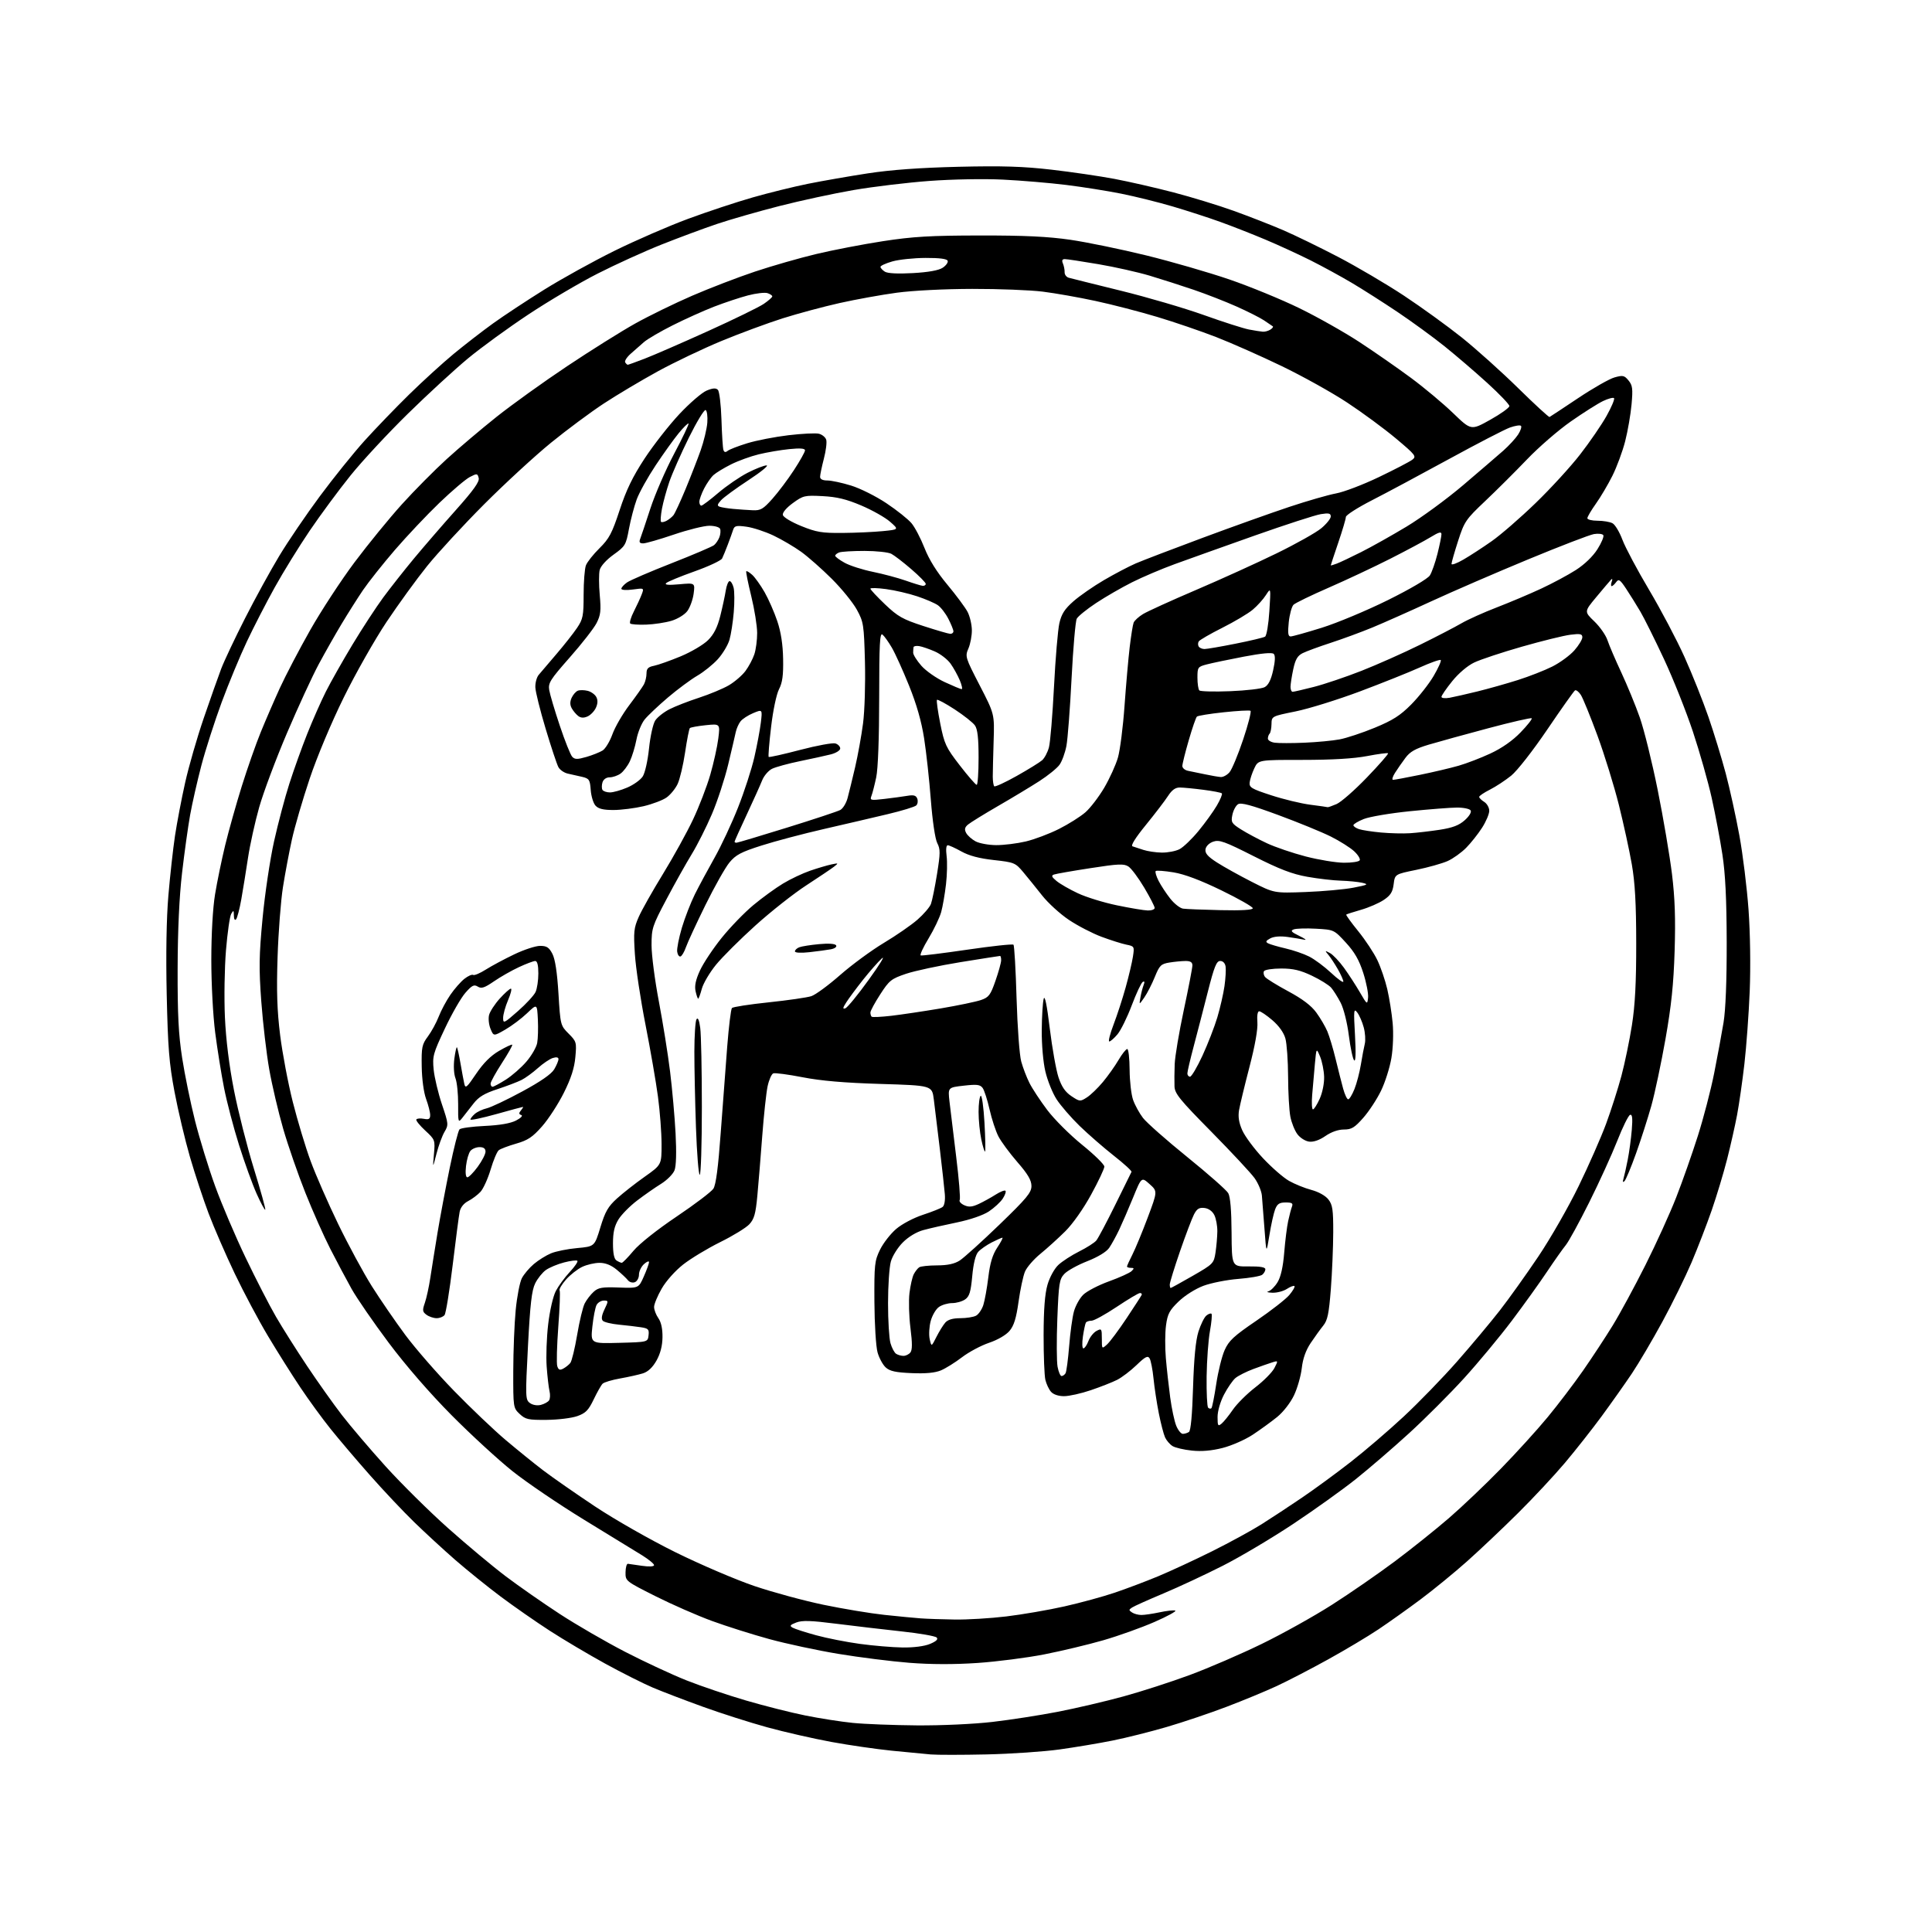 <?xml version="1.0" encoding="UTF-8" standalone="no"?>
<svg 
  version="1.1" 
  xmlns="http://www.w3.org/2000/svg" 
  xmlns:xlink="http://www.w3.org/1999/xlink" 
  xmlns:svg="http://www.w3.org/2000/svg"
  xmlns:rdf="http://www.w3.org/1999/02/22-rdf-syntax-ns#"
  xmlns:cc="http://creativecommons.org/ns#"
  xmlns:dc="http://purl.org/dc/elements/1.1/"
  viewBox="0 0 768 768"
  width="768"
  height="768"
>
<style>svg {background-color: white; }</style>"
<path stroke="none" fill="black" fill-rule="evenodd" d="M392.15,697.41C382.44,697.62 372.48,697.63 370.00,697.42C367.52,697.20 360.55,696.54 354.50,695.93C348.45,695.32 337.65,693.76 330.50,692.45C323.35,691.13 311.87,688.52 304.99,686.63C298.12,684.74 286.64,681.08 279.49,678.49C272.35,675.91 263.37,672.48 259.54,670.86C255.72,669.24 247.17,664.94 240.54,661.30C233.92,657.66 224.00,651.78 218.50,648.22C213.00,644.66 204.22,638.55 199.00,634.64C193.78,630.73 185.68,624.19 181.00,620.12C176.32,616.04 168.98,609.28 164.68,605.10C160.37,600.92 152.47,592.55 147.13,586.50C141.78,580.45 134.70,572.12 131.39,567.99C128.08,563.87 122.68,556.44 119.37,551.49C116.06,546.55 110.31,537.42 106.59,531.20C102.86,524.99 96.88,513.74 93.28,506.20C89.69,498.67 85.03,487.93 82.92,482.35C80.81,476.77 77.48,466.67 75.51,459.91C73.55,453.14 70.79,441.51 69.38,434.05C67.23,422.63 66.74,416.55 66.27,395.36C65.92,379.28 66.16,365.06 66.94,355.92C67.61,348.05 68.79,337.40 69.56,332.25C70.34,327.09 72.14,317.62 73.58,311.19C75.01,304.76 78.34,293.20 80.98,285.50C83.62,277.80 86.74,268.96 87.92,265.86C89.10,262.76 93.37,253.72 97.41,245.78C101.45,237.83 107.59,226.65 111.05,220.92C114.50,215.19 121.74,204.55 127.13,197.28C132.52,190.01 140.49,180.11 144.84,175.28C149.20,170.45 157.20,162.15 162.63,156.82C168.06,151.50 176.06,144.21 180.42,140.61C184.78,137.02 191.79,131.59 196.00,128.56C200.22,125.52 209.38,119.48 216.35,115.13C223.33,110.78 235.89,103.84 244.27,99.70C252.65,95.57 265.80,89.85 273.50,87.00C281.20,84.15 292.77,80.32 299.21,78.48C305.65,76.64 315.55,74.20 321.21,73.06C326.87,71.92 337.57,70.05 345.00,68.91C354.16,67.51 365.73,66.67 381.00,66.30C398.43,65.89 406.77,66.15 418.00,67.45C425.98,68.37 437.23,70.02 443.00,71.11C448.77,72.20 459.35,74.62 466.50,76.49C473.65,78.35 484.45,81.66 490.50,83.84C496.55,86.02 505.32,89.45 510.00,91.46C514.67,93.47 524.58,98.29 532.00,102.16C539.42,106.04 551.18,112.96 558.12,117.55C565.06,122.14 575.41,129.63 581.12,134.19C586.82,138.76 596.88,147.79 603.47,154.26C610.05,160.73 615.68,165.90 615.97,165.76C616.26,165.62 621.36,162.25 627.29,158.29C633.23,154.32 639.75,150.60 641.79,150.03C645.11,149.10 645.70,149.22 647.36,151.24C648.96,153.18 649.13,154.54 648.57,160.75C648.21,164.74 647.07,171.33 646.03,175.40C644.99,179.46 642.70,185.65 640.95,189.14C639.20,192.64 636.25,197.64 634.38,200.25C632.52,202.87 631.00,205.45 631.00,206.00C631.00,206.55 632.83,207.00 635.07,207.00C637.30,207.00 639.97,207.45 640.99,208.00C642.02,208.54 643.79,211.50 644.94,214.57C646.09,217.64 650.87,226.63 655.58,234.55C660.28,242.47 666.61,254.47 669.64,261.22C672.68,267.98 676.95,278.68 679.13,285.00C681.31,291.32 684.41,301.45 686.02,307.50C687.62,313.55 690.06,324.63 691.43,332.13C692.81,339.62 694.44,352.90 695.07,361.63C695.74,371.00 695.93,384.26 695.54,394.00C695.17,403.07 694.21,416.12 693.42,423.00C692.62,429.88 691.32,438.96 690.52,443.19C689.72,447.43 687.94,455.34 686.56,460.77C685.18,466.21 682.42,475.35 680.44,481.08C678.45,486.81 674.83,496.16 672.41,501.86C669.98,507.55 664.78,518.13 660.85,525.36C656.92,532.59 651.45,541.88 648.69,546.00C645.92,550.12 640.51,557.77 636.67,563.00C632.82,568.23 626.26,576.55 622.09,581.50C617.91,586.45 609.55,595.42 603.50,601.42C597.45,607.43 588.32,616.07 583.22,620.62C578.11,625.17 569.79,631.98 564.72,635.76C559.65,639.55 552.12,644.90 548.00,647.66C543.88,650.43 534.88,655.80 528.00,659.61C521.12,663.42 511.90,668.20 507.50,670.24C503.10,672.28 494.10,676.00 487.50,678.51C480.90,681.02 470.21,684.62 463.75,686.51C457.28,688.40 447.61,690.83 442.25,691.90C436.89,692.98 427.39,694.57 421.15,695.44C414.90,696.31 401.85,697.19 392.15,697.41zM364.51,685.87C374.18,685.94 387.12,685.35 394.51,684.49C401.65,683.66 413.35,681.85 420.50,680.46C427.65,679.07 439.35,676.34 446.50,674.38C453.65,672.43 465.57,668.57 473.00,665.82C480.43,663.07 493.25,657.53 501.50,653.51C509.75,649.50 522.35,642.48 529.50,637.91C536.65,633.35 547.90,625.57 554.50,620.64C561.10,615.70 570.77,607.96 576.00,603.44C581.23,598.92 590.49,590.11 596.58,583.86C602.68,577.61 611.05,568.40 615.19,563.38C619.34,558.36 625.66,550.04 629.26,544.88C632.85,539.72 638.14,531.67 641.01,527.00C643.89,522.33 649.76,511.48 654.08,502.89C658.39,494.31 663.91,482.16 666.35,475.89C668.80,469.63 672.64,458.70 674.90,451.60C677.16,444.51 680.09,433.26 681.41,426.60C682.73,419.95 684.40,410.90 685.13,406.50C685.97,401.37 686.42,389.90 686.39,374.50C686.35,357.46 685.86,347.37 684.68,339.69C683.78,333.75 681.86,323.63 680.43,317.19C679.00,310.76 675.63,298.89 672.95,290.82C670.26,282.74 665.09,269.76 661.45,261.97C657.81,254.18 653.58,245.68 652.04,243.07C650.50,240.46 647.98,236.41 646.43,234.07C643.99,230.39 643.45,230.03 642.44,231.41C641.80,232.28 641.01,233.00 640.67,233.00C640.34,233.00 640.34,232.21 640.68,231.25C641.07,230.13 640.95,229.86 640.35,230.50C639.83,231.05 637.23,234.12 634.57,237.32C629.73,243.13 629.73,243.13 633.77,247.01C635.99,249.14 638.35,252.52 639.00,254.51C639.66,256.51 642.13,262.27 644.49,267.32C646.84,272.37 650.16,280.42 651.84,285.21C653.53,290.00 656.74,302.99 658.97,314.08C661.20,325.16 663.74,340.15 664.63,347.37C665.81,357.03 666.09,365.13 665.69,378.00C665.28,391.21 664.39,399.79 662.06,413.00C660.36,422.62 657.83,434.55 656.45,439.50C655.06,444.45 652.32,453.00 650.35,458.50C648.38,464.00 646.32,468.95 645.77,469.50C645.11,470.16 644.97,469.83 645.37,468.50C645.70,467.40 646.46,464.02 647.05,461.00C647.65,457.98 648.37,452.64 648.66,449.14C649.04,444.46 648.86,442.88 647.98,443.17C647.33,443.39 645.02,448.05 642.87,453.54C640.71,459.02 635.70,470.01 631.73,477.96C627.76,485.92 623.57,493.57 622.42,494.96C621.27,496.36 617.92,501.10 614.98,505.50C612.05,509.90 605.74,518.68 600.98,525.00C596.21,531.33 587.70,541.58 582.06,547.79C576.43,553.99 566.57,563.85 560.16,569.71C553.75,575.57 544.23,583.76 539.01,587.93C533.80,592.09 522.60,600.11 514.12,605.75C505.65,611.38 493.05,618.87 486.11,622.39C479.17,625.91 468.55,630.87 462.50,633.41C456.45,635.95 450.82,638.47 450.00,639.02C448.67,639.89 448.67,640.11 450.00,640.98C450.82,641.53 452.49,641.98 453.70,641.98C454.91,641.99 458.17,641.51 460.95,640.92C463.73,640.32 466.53,640.01 467.18,640.23C467.83,640.44 464.12,642.48 458.93,644.75C453.74,647.02 444.58,650.30 438.57,652.03C432.56,653.77 421.98,656.29 415.07,657.65C408.16,659.00 396.20,660.54 388.50,661.06C379.34,661.68 370.01,661.66 361.50,660.99C354.35,660.43 341.64,658.83 333.26,657.44C324.88,656.05 312.51,653.40 305.76,651.55C299.02,649.70 288.77,646.46 283.00,644.35C277.23,642.24 267.13,637.81 260.56,634.51C248.68,628.53 248.61,628.48 248.66,625.00C248.69,623.08 249.12,621.56 249.61,621.63C250.10,621.70 252.64,622.07 255.25,622.44C258.08,622.85 260.00,622.74 260.00,622.17C260.00,621.64 257.86,619.88 255.25,618.26C252.64,616.65 242.31,610.31 232.29,604.19C222.28,598.07 209.45,589.37 203.79,584.87C198.13,580.36 187.20,570.32 179.50,562.56C170.84,553.82 161.31,542.84 154.51,533.76C148.47,525.70 141.82,516.04 139.73,512.30C137.65,508.56 133.86,501.45 131.33,496.50C128.79,491.55 124.32,481.51 121.41,474.20C118.49,466.88 114.51,455.41 112.57,448.70C110.63,441.99 108.14,431.39 107.04,425.15C105.93,418.91 104.51,406.76 103.87,398.15C102.89,384.88 102.97,379.84 104.38,365.00C105.29,355.38 107.34,341.65 108.93,334.50C110.52,327.35 113.26,317.00 115.03,311.50C116.79,306.00 119.99,297.09 122.13,291.71C124.27,286.32 127.60,278.78 129.53,274.94C131.46,271.11 136.22,262.69 140.11,256.24C144.00,249.78 149.51,241.36 152.34,237.51C155.18,233.67 160.68,226.69 164.56,222.01C168.45,217.33 175.94,208.66 181.22,202.74C188.27,194.83 190.67,191.46 190.29,190.02C189.81,188.17 189.61,188.15 186.76,189.62C185.10,190.48 179.68,195.08 174.72,199.84C169.76,204.60 161.77,213.06 156.96,218.63C152.16,224.21 146.45,231.41 144.26,234.63C142.08,237.86 138.27,243.88 135.80,248.00C133.32,252.12 129.24,259.32 126.72,264.00C124.20,268.68 118.52,280.99 114.10,291.36C109.67,301.74 104.70,315.01 103.04,320.86C101.38,326.71 99.38,335.77 98.59,341.00C97.80,346.23 96.60,353.65 95.92,357.50C95.24,361.35 94.30,364.93 93.84,365.45C93.36,366.00 92.99,365.36 92.97,363.95C92.94,361.79 92.82,361.71 91.91,363.27C91.34,364.24 90.41,370.77 89.83,377.77C89.25,384.77 89.06,396.75 89.41,404.38C89.82,413.38 91.09,423.60 93.02,433.44C94.66,441.78 98.21,455.78 100.92,464.55C103.63,473.32 105.67,480.67 105.45,480.89C105.23,481.11 103.69,478.26 102.03,474.56C100.37,470.86 97.21,462.13 95.02,455.17C92.83,448.20 90.15,438.00 89.07,432.50C87.98,427.00 86.40,417.12 85.55,410.54C84.68,403.82 84.00,391.12 84.00,381.54C84.01,371.24 84.59,360.94 85.49,355.50C86.30,350.55 88.11,341.77 89.51,336.00C90.91,330.23 93.89,319.65 96.12,312.50C98.36,305.35 101.75,295.68 103.67,291.00C105.58,286.32 108.99,278.45 111.25,273.50C113.52,268.55 118.93,258.20 123.29,250.50C127.65,242.80 135.60,230.65 140.95,223.50C146.31,216.35 154.76,206.00 159.73,200.50C164.70,195.00 172.73,186.90 177.56,182.50C182.39,178.10 191.33,170.53 197.42,165.68C203.52,160.83 216.15,151.76 225.50,145.53C234.85,139.29 247.00,131.68 252.50,128.61C258.00,125.54 268.20,120.56 275.16,117.55C282.13,114.53 293.36,110.22 300.12,107.96C306.89,105.70 317.84,102.56 324.46,100.98C331.08,99.40 343.02,97.10 351.00,95.87C362.92,94.04 369.78,93.63 389.50,93.61C407.27,93.58 416.62,94.03 425.50,95.32C432.10,96.29 445.67,99.08 455.65,101.53C465.63,103.98 480.48,108.28 488.65,111.07C496.82,113.87 509.35,119.01 516.50,122.50C523.65,125.98 534.40,132.05 540.39,135.97C546.38,139.89 555.60,146.31 560.89,150.22C566.17,154.13 573.71,160.43 577.64,164.23C584.78,171.12 584.78,171.12 592.39,166.87C596.58,164.53 600.00,162.07 600.00,161.41C600.00,160.76 596.06,156.64 591.25,152.26C586.44,147.88 578.79,141.32 574.26,137.68C569.73,134.04 561.32,127.91 555.58,124.05C549.83,120.20 541.62,114.96 537.32,112.42C533.02,109.87 525.67,105.86 521.00,103.51C516.33,101.17 508.23,97.44 503.00,95.24C497.77,93.04 489.68,89.86 485.00,88.18C480.32,86.49 471.83,83.74 466.12,82.06C460.42,80.38 451.25,78.10 445.76,77.00C440.27,75.90 430.41,74.33 423.86,73.52C417.31,72.71 406.00,71.76 398.72,71.40C391.21,71.03 378.61,71.25 369.54,71.92C360.77,72.56 347.16,74.20 339.30,75.55C331.45,76.90 318.15,79.77 309.76,81.92C301.37,84.07 290.23,87.27 285.00,89.03C279.77,90.79 269.88,94.47 263.00,97.20C256.12,99.94 244.68,105.14 237.57,108.76C230.45,112.38 218.08,119.68 210.07,124.99C202.05,130.30 191.22,138.18 186.00,142.51C180.78,146.84 170.05,156.70 162.16,164.44C154.27,172.17 144.00,183.22 139.35,189.00C134.69,194.78 127.38,204.68 123.09,211.00C118.81,217.32 112.56,227.45 109.21,233.50C105.85,239.55 100.87,249.22 98.14,255.00C95.41,260.77 90.90,271.65 88.12,279.16C85.35,286.67 81.73,297.92 80.08,304.16C78.44,310.40 76.41,319.32 75.57,324.00C74.74,328.68 73.29,339.02 72.37,347.00C71.27,356.39 70.65,369.79 70.61,385.00C70.56,403.18 70.96,411.22 72.40,420.50C73.42,427.10 75.72,438.35 77.52,445.50C79.33,452.65 82.92,464.35 85.52,471.50C88.11,478.65 93.56,491.45 97.64,499.95C101.71,508.45 107.15,519.02 109.72,523.45C112.29,527.88 117.85,536.67 122.07,543.00C126.30,549.33 132.50,558.07 135.85,562.42C139.21,566.78 147.03,575.97 153.23,582.84C159.43,589.70 170.60,600.76 178.06,607.41C185.52,614.06 195.87,622.70 201.06,626.62C206.25,630.54 215.90,637.26 222.50,641.57C229.10,645.88 240.80,652.65 248.50,656.63C256.20,660.60 267.18,665.71 272.90,667.98C278.63,670.25 289.27,673.85 296.56,675.98C303.85,678.11 314.47,680.80 320.16,681.94C325.85,683.09 334.32,684.41 339.00,684.88C343.68,685.35 355.15,685.79 364.51,685.87zM358.78,654.90C363.26,654.96 367.47,654.41 369.71,653.48C372.20,652.43 373.03,651.63 372.33,650.93C371.76,650.36 365.49,649.27 358.40,648.51C351.30,647.74 339.65,646.37 332.50,645.47C322.29,644.17 318.86,644.07 316.50,644.98C314.04,645.93 313.78,646.30 315.09,647.03C315.96,647.52 320.14,648.87 324.38,650.03C328.63,651.20 336.46,652.74 341.80,653.47C347.13,654.20 354.78,654.84 358.78,654.90zM379.50,643.79C384.45,643.87 393.68,643.32 400.00,642.56C406.32,641.80 416.74,640.01 423.13,638.57C429.53,637.13 438.53,634.67 443.13,633.11C447.74,631.55 455.50,628.62 460.39,626.59C465.27,624.56 474.95,620.07 481.89,616.62C488.82,613.16 497.65,608.35 501.50,605.91C505.35,603.48 512.55,598.74 517.50,595.38C522.45,592.03 531.15,585.66 536.83,581.23C542.52,576.80 552.06,568.63 558.03,563.06C564.01,557.49 573.54,547.67 579.21,541.22C584.88,534.77 592.50,525.67 596.14,521.00C599.78,516.33 606.69,506.65 611.50,499.50C616.31,492.35 623.53,479.75 627.54,471.50C631.56,463.25 636.46,452.10 638.45,446.72C640.43,441.34 643.17,432.79 644.53,427.72C645.88,422.65 647.77,413.55 648.72,407.50C649.97,399.55 650.44,390.54 650.42,375.00C650.41,359.20 649.94,350.87 648.67,343.57C647.72,338.11 645.40,327.49 643.53,319.98C641.65,312.46 637.82,300.06 635.01,292.41C632.19,284.76 629.22,277.47 628.40,276.22C627.58,274.96 626.54,274.16 626.09,274.44C625.64,274.72 620.70,281.69 615.12,289.92C609.36,298.41 603.13,306.38 600.73,308.33C598.40,310.21 594.59,312.72 592.25,313.90C589.91,315.08 588.00,316.37 588.00,316.78C588.00,317.19 588.90,318.08 590.00,318.77C591.10,319.45 592.00,321.05 592.00,322.31C592.00,323.58 590.71,326.61 589.14,329.05C587.57,331.50 584.73,335.08 582.82,337.02C580.91,338.95 577.59,341.33 575.43,342.29C573.27,343.25 567.67,344.82 563.00,345.78C554.50,347.52 554.50,347.52 554.00,351.48C553.61,354.59 552.77,355.93 550.06,357.74C548.17,359.01 544.12,360.77 541.06,361.65C538.00,362.53 535.34,363.38 535.15,363.56C534.96,363.73 537.11,366.71 539.93,370.18C542.75,373.66 546.17,378.83 547.53,381.69C548.89,384.54 550.66,389.74 551.47,393.23C552.28,396.73 553.24,402.76 553.60,406.64C553.98,410.70 553.77,416.62 553.10,420.60C552.46,424.39 550.61,430.24 548.98,433.59C547.36,436.94 544.19,441.78 541.93,444.34C538.47,448.27 537.26,449.00 534.22,449.00C531.97,449.00 529.21,449.97 526.89,451.57C524.55,453.20 522.16,454.03 520.44,453.82C518.91,453.64 516.83,452.33 515.73,450.86C514.65,449.41 513.39,446.26 512.93,443.86C512.47,441.46 512.06,434.32 512.04,428.00C512.01,421.68 511.53,414.83 510.96,412.80C510.32,410.49 508.38,407.77 505.79,405.55C503.51,403.60 501.16,402.00 500.56,402.00C499.91,402.00 499.62,403.70 499.83,406.35C500.05,409.10 498.89,415.65 496.69,424.10C494.77,431.47 492.91,439.19 492.55,441.25C492.10,443.91 492.47,446.27 493.82,449.32C494.87,451.69 498.56,456.67 502.03,460.37C505.50,464.08 510.17,468.15 512.42,469.42C514.66,470.69 518.65,472.31 521.29,473.01C524.12,473.76 526.88,475.30 528.04,476.78C529.71,478.90 530.00,480.83 529.98,489.88C529.96,495.72 529.54,505.87 529.03,512.44C528.28,522.16 527.72,524.86 526.02,526.94C524.88,528.35 522.63,531.46 521.03,533.85C519.07,536.78 517.91,540.06 517.48,543.85C517.12,546.96 515.74,551.82 514.39,554.65C513.00,557.59 510.14,561.27 507.73,563.24C505.40,565.13 501.02,568.31 498.00,570.31C494.98,572.30 489.58,574.67 486.02,575.58C481.65,576.69 477.65,577.04 473.78,576.63C470.61,576.30 467.15,575.49 466.08,574.82C465.02,574.15 463.69,572.61 463.13,571.38C462.57,570.16 461.45,565.86 460.65,561.83C459.85,557.80 458.90,551.56 458.54,547.97C458.18,544.38 457.48,540.78 456.98,539.97C456.25,538.79 455.26,539.29 451.79,542.64C449.43,544.92 445.95,547.56 444.06,548.52C442.17,549.47 437.47,551.32 433.63,552.62C429.79,553.93 425.00,555.00 422.98,555.00C420.73,555.00 418.72,554.32 417.79,553.25C416.95,552.29 415.94,550.15 415.55,548.50C415.15,546.85 414.84,538.85 414.85,530.72C414.87,520.49 415.35,514.32 416.40,510.69C417.27,507.70 419.13,504.32 420.71,502.83C422.25,501.39 425.97,498.98 428.99,497.47C432.01,495.96 435.08,494.00 435.81,493.11C436.54,492.22 439.91,485.88 443.30,479.00C446.69,472.12 449.61,466.20 449.79,465.84C449.97,465.47 446.82,462.59 442.80,459.44C438.79,456.29 432.67,450.96 429.20,447.61C425.74,444.25 421.60,439.46 420.00,436.98C418.39,434.49 416.40,429.54 415.56,425.98C414.67,422.23 414.07,415.28 414.11,409.50C414.16,404.00 414.51,398.39 414.88,397.04C415.34,395.43 416.16,399.45 417.30,408.82C418.26,416.65 419.82,425.40 420.77,428.26C422.02,432.01 423.45,434.09 425.90,435.73C429.20,437.93 429.39,437.95 432.04,436.25C433.54,435.29 436.42,432.52 438.43,430.10C440.44,427.68 443.24,423.75 444.64,421.35C446.04,418.96 447.60,417.00 448.10,417.00C448.59,417.00 449.02,420.71 449.04,425.25C449.07,429.79 449.69,435.19 450.43,437.25C451.16,439.32 452.93,442.53 454.35,444.39C455.77,446.25 463.69,453.25 471.95,459.93C480.21,466.61 487.54,473.07 488.24,474.29C489.07,475.75 489.52,481.08 489.57,490.00C489.65,503.50 489.65,503.50 496.32,503.42C500.92,503.37 503.00,503.72 503.00,504.55C503.00,505.21 502.44,506.20 501.75,506.74C501.06,507.29 496.77,508.03 492.22,508.39C487.66,508.75 481.43,509.99 478.37,511.13C475.18,512.33 470.98,514.98 468.52,517.36C464.87,520.88 464.12,522.31 463.51,526.85C463.11,529.80 463.08,535.65 463.44,539.85C463.80,544.06 464.58,551.10 465.17,555.50C465.76,559.90 466.84,564.96 467.57,566.75C468.30,568.54 469.48,569.99 470.20,569.98C470.91,569.98 472.01,569.64 472.62,569.23C473.35,568.76 473.93,562.44 474.26,551.50C474.62,539.93 475.30,532.86 476.39,529.37C477.28,526.55 478.69,523.67 479.53,522.98C480.36,522.28 481.29,521.96 481.59,522.25C481.88,522.55 481.60,525.65 480.97,529.15C480.33,532.64 479.74,540.75 479.65,547.16C479.57,553.58 479.84,559.17 480.25,559.58C480.66,559.99 481.25,560.08 481.56,559.78C481.86,559.47 482.72,555.16 483.47,550.20C484.21,545.24 485.71,539.18 486.80,536.72C488.47,532.95 490.42,531.13 499.37,525.04C505.20,521.07 511.12,516.46 512.52,514.79C513.93,513.12 514.85,511.52 514.57,511.24C514.29,510.96 512.94,511.47 511.57,512.36C510.19,513.26 507.59,513.95 505.79,513.88C503.98,513.82 503.27,513.57 504.21,513.32C505.15,513.07 506.79,511.44 507.86,509.68C509.14,507.57 510.03,503.64 510.49,498.00C510.87,493.32 511.57,487.66 512.06,485.42C512.54,483.18 513.22,480.59 513.57,479.67C514.09,478.33 513.60,478.00 511.08,478.00C508.59,478.00 507.73,478.56 506.88,480.75C506.30,482.26 505.27,486.88 504.61,491.00C503.39,498.50 503.39,498.50 502.65,488.50C502.24,483.00 501.78,477.04 501.62,475.27C501.47,473.49 500.16,470.37 498.72,468.34C497.27,466.31 489.54,458.02 481.55,449.91C468.95,437.15 466.98,434.72 466.88,431.84C466.81,430.00 466.84,426.02 466.96,423.00C467.07,419.98 468.70,410.30 470.58,401.50C472.46,392.70 474.00,384.71 474.00,383.75C474.00,382.50 473.21,382.00 471.25,382.01C469.74,382.02 466.84,382.30 464.82,382.63C461.51,383.18 460.92,383.76 459.05,388.37C457.91,391.19 456.03,394.85 454.89,396.50C452.81,399.50 452.81,399.50 453.34,396.50C453.62,394.85 454.19,392.64 454.60,391.59C455.10,390.30 454.98,389.90 454.24,390.35C453.63,390.73 451.67,394.92 449.88,399.66C448.09,404.41 445.54,409.58 444.22,411.15C442.90,412.72 441.43,414.00 440.96,414.00C440.48,414.00 441.25,410.96 442.67,407.25C444.09,403.54 446.25,396.90 447.47,392.50C448.70,388.10 449.99,382.62 450.35,380.33C450.98,376.24 450.93,376.15 447.75,375.51C445.96,375.15 441.52,373.74 437.88,372.39C434.25,371.04 428.40,368.01 424.90,365.66C421.40,363.32 416.61,358.95 414.25,355.95C411.88,352.95 408.50,348.77 406.73,346.66C403.63,342.97 403.17,342.78 395.05,341.88C389.25,341.24 385.20,340.16 382.17,338.47C379.74,337.11 377.29,336.00 376.74,336.00C376.13,336.00 375.95,337.68 376.29,340.25C376.60,342.59 376.50,347.65 376.05,351.50C375.61,355.35 374.75,360.32 374.14,362.54C373.53,364.76 371.27,369.48 369.12,373.04C366.96,376.59 365.56,379.64 366.01,379.80C366.46,379.97 374.79,378.94 384.53,377.51C394.27,376.08 402.53,375.19 402.87,375.54C403.22,375.88 403.77,385.46 404.10,396.83C404.44,408.35 405.26,419.49 405.96,421.99C406.64,424.47 408.11,428.29 409.22,430.49C410.32,432.70 413.50,437.53 416.29,441.23C419.08,444.94 425.33,451.17 430.18,455.09C435.03,459.01 439.00,462.90 439.00,463.74C439.00,464.58 436.64,469.58 433.75,474.86C430.67,480.50 426.41,486.54 423.44,489.48C420.65,492.24 416.21,496.27 413.56,498.43C410.91,500.59 408.16,503.77 407.44,505.50C406.72,507.22 405.57,512.60 404.89,517.44C403.97,524.01 403.07,526.96 401.31,529.04C399.93,530.69 396.59,532.63 393.15,533.79C389.96,534.87 385.13,537.45 382.42,539.52C379.71,541.60 375.95,543.94 374.06,544.74C371.70,545.73 368.01,546.08 362.41,545.84C356.08,545.58 353.73,545.07 352.10,543.59C350.94,542.54 349.47,539.84 348.84,537.59C348.20,535.34 347.64,526.30 347.59,517.50C347.51,502.65 347.67,501.16 349.84,496.75C351.12,494.14 354.00,490.45 356.23,488.54C358.51,486.58 363.15,484.13 366.89,482.90C370.52,481.71 374.05,480.30 374.71,479.77C375.43,479.20 375.79,477.12 375.58,474.66C375.39,472.37 374.49,464.20 373.57,456.50C372.65,448.80 371.59,440.02 371.20,437.00C370.50,431.50 370.50,431.50 350.00,430.88C335.70,430.45 326.35,429.65 319.07,428.23C313.33,427.11 308.08,426.42 307.39,426.68C306.70,426.95 305.68,429.26 305.13,431.83C304.59,434.40 303.63,443.25 303.01,451.50C302.39,459.75 301.51,470.46 301.06,475.31C300.39,482.50 299.80,484.59 297.87,486.67C296.57,488.07 291.36,491.26 286.30,493.76C281.24,496.27 274.61,500.27 271.57,502.66C268.39,505.16 264.77,509.22 263.03,512.25C261.37,515.14 260.01,518.41 260.01,519.53C260.00,520.64 260.77,522.66 261.71,524.00C262.83,525.59 263.40,528.25 263.35,531.59C263.31,535.00 262.50,538.11 260.97,540.84C259.43,543.57 257.62,545.28 255.58,545.93C253.88,546.46 249.82,547.37 246.55,547.95C243.27,548.53 240.12,549.47 239.55,550.04C238.97,550.61 237.38,553.42 236.00,556.29C233.93,560.60 232.81,561.75 229.50,562.92C227.30,563.71 221.82,564.38 217.33,564.42C210.01,564.49 208.90,564.25 206.58,562.08C204.03,559.68 204.00,559.47 204.03,545.08C204.04,537.06 204.48,526.11 205.00,520.75C205.52,515.39 206.62,509.70 207.44,508.12C208.26,506.53 210.41,503.99 212.21,502.47C214.02,500.94 217.07,499.04 219.00,498.23C220.93,497.42 225.62,496.47 229.43,496.13C236.35,495.50 236.35,495.50 238.66,487.89C240.57,481.61 241.73,479.60 245.28,476.39C247.65,474.25 252.60,470.36 256.29,467.76C263.00,463.01 263.00,463.01 262.98,454.76C262.97,450.21 262.33,441.74 261.55,435.93C260.78,430.12 258.54,417.23 256.59,407.30C254.63,397.36 252.73,384.77 252.38,379.32C251.80,370.47 251.96,368.88 253.91,364.48C255.10,361.77 259.45,354.07 263.57,347.36C267.68,340.65 273.04,330.96 275.46,325.83C277.89,320.70 280.98,312.67 282.34,307.99C283.69,303.31 285.13,296.83 285.53,293.59C286.27,287.69 286.27,287.69 280.53,288.28C277.37,288.61 274.54,289.13 274.23,289.43C273.93,289.74 273.07,294.10 272.33,299.12C271.58,304.14 270.25,309.78 269.36,311.65C268.48,313.51 266.51,315.92 264.99,317.00C263.48,318.08 259.37,319.64 255.87,320.47C252.37,321.29 246.98,321.98 243.90,321.99C239.83,322.00 237.88,321.52 236.72,320.25C235.85,319.28 235.00,316.49 234.82,314.03C234.53,310.00 234.21,309.49 231.50,308.83C229.85,308.43 227.28,307.85 225.78,307.54C224.28,307.23 222.56,306.05 221.96,304.92C221.35,303.79 219.08,296.93 216.90,289.68C214.72,282.43 212.88,275.04 212.81,273.26C212.73,271.47 213.34,269.22 214.15,268.26C214.96,267.29 218.13,263.57 221.19,260.00C224.25,256.43 227.94,251.75 229.38,249.61C231.74,246.11 232.00,244.80 232.00,236.43C232.00,231.31 232.41,226.05 232.91,224.74C233.41,223.42 235.84,220.36 238.31,217.92C242.16,214.12 243.29,211.99 246.33,202.74C248.96,194.73 251.50,189.50 256.26,182.24C259.79,176.88 266.00,168.94 270.07,164.60C274.15,160.25 279.01,156.06 280.87,155.28C283.33,154.25 284.57,154.17 285.36,154.96C285.97,155.57 286.60,160.81 286.79,166.78C286.97,172.67 287.32,178.11 287.57,178.86C287.89,179.81 288.40,179.92 289.26,179.22C289.94,178.66 293.46,177.30 297.07,176.19C300.68,175.08 308.04,173.65 313.43,173.01C318.82,172.37 324.27,172.10 325.54,172.42C326.82,172.74 328.12,173.81 328.43,174.79C328.75,175.77 328.33,179.17 327.50,182.34C326.68,185.51 326.00,188.75 326.00,189.55C326.00,190.48 327.03,191.00 328.89,191.00C330.49,191.00 334.74,191.91 338.35,193.03C341.96,194.14 348.28,197.30 352.39,200.06C356.51,202.81 360.98,206.37 362.33,207.98C363.68,209.58 366.01,214.03 367.51,217.85C369.32,222.46 372.40,227.40 376.62,232.45C380.13,236.66 383.73,241.52 384.64,243.26C385.54,245.01 386.30,248.25 386.33,250.47C386.36,252.68 385.74,255.97 384.97,257.76C383.59,260.94 383.71,261.34 389.44,272.43C395.33,283.83 395.33,283.83 394.98,294.67C394.79,300.63 394.64,306.96 394.64,308.74C394.65,310.52 394.91,312.24 395.23,312.56C395.55,312.88 399.57,311.03 404.16,308.45C408.75,305.87 413.29,303.06 414.25,302.22C415.22,301.37 416.44,299.07 416.97,297.09C417.50,295.12 418.40,284.27 418.98,273.00C419.55,261.73 420.52,250.36 421.11,247.75C421.96,244.06 423.21,242.10 426.70,239.03C429.17,236.86 434.64,233.06 438.85,230.60C443.06,228.14 448.75,225.15 451.50,223.96C454.25,222.78 466.18,218.21 478.00,213.82C489.82,209.42 505.35,203.88 512.50,201.50C519.65,199.12 528.02,196.71 531.11,196.14C534.20,195.58 541.85,192.66 548.11,189.66C554.37,186.66 560.35,183.55 561.39,182.76C563.16,181.42 562.76,180.90 554.89,174.29C550.27,170.42 541.55,163.99 535.50,160.01C529.45,156.02 517.75,149.51 509.50,145.53C501.25,141.55 489.55,136.37 483.50,134.01C477.45,131.66 466.88,128.04 460.00,125.98C453.12,123.91 442.10,121.06 435.50,119.64C428.90,118.21 419.45,116.55 414.50,115.93C409.55,115.31 396.95,114.82 386.50,114.84C375.49,114.86 362.86,115.50 356.47,116.36C350.40,117.18 340.17,119.03 333.74,120.47C327.31,121.91 317.12,124.65 311.11,126.55C305.09,128.46 294.17,132.50 286.83,135.53C279.50,138.56 268.10,144.00 261.50,147.61C254.90,151.23 245.22,156.99 240.00,160.42C234.78,163.85 225.32,170.87 219.00,176.02C212.68,181.17 200.74,192.16 192.47,200.44C184.21,208.72 174.01,219.78 169.80,225.00C165.60,230.22 158.34,240.23 153.66,247.23C148.99,254.23 141.33,267.73 136.66,277.23C131.72,287.25 126.03,300.80 123.11,309.50C120.34,317.75 117.16,328.64 116.04,333.70C114.93,338.76 113.32,347.31 112.47,352.70C111.62,358.09 110.66,370.60 110.34,380.50C109.89,394.02 110.15,401.74 111.36,411.50C112.25,418.65 114.51,430.60 116.39,438.05C118.28,445.50 121.46,456.08 123.48,461.55C125.49,467.02 130.41,478.26 134.41,486.52C138.41,494.78 144.43,505.91 147.78,511.24C151.14,516.57 157.16,525.33 161.16,530.72C165.16,536.10 173.85,546.07 180.47,552.87C187.09,559.67 196.32,568.47 201.00,572.42C205.68,576.37 212.41,581.82 215.96,584.52C219.52,587.23 228.74,593.65 236.46,598.79C244.35,604.04 258.39,612.04 268.50,617.04C278.40,621.93 292.52,627.97 299.88,630.47C307.24,632.96 319.62,636.32 327.38,637.93C335.15,639.54 346.00,641.34 351.50,641.93C357.00,642.52 363.52,643.15 366.00,643.33C368.48,643.51 374.55,643.72 379.50,643.79zM485.58,565.93C486.46,565.21 488.49,562.70 490.10,560.35C491.71,558.01 495.73,554.02 499.02,551.48C502.32,548.95 505.72,545.51 506.58,543.85C508.12,540.86 508.12,540.83 505.82,541.54C504.55,541.93 501.16,543.12 498.29,544.18C495.43,545.24 492.19,546.88 491.09,547.81C490.00,548.74 487.96,551.70 486.55,554.40C485.07,557.25 484.00,560.96 484.00,563.27C484.00,566.78 484.18,567.09 485.58,565.93zM214.99,558.47C216.36,558.12 217.83,557.31 218.26,556.67C218.69,556.03 218.78,554.38 218.44,553.00C218.11,551.62 217.60,547.23 217.31,543.24C217.02,539.25 217.29,531.68 217.91,526.41C218.55,520.95 219.86,515.27 220.96,513.17C222.02,511.15 224.51,507.76 226.49,505.64C228.48,503.51 229.84,501.51 229.52,501.19C229.20,500.87 226.81,501.16 224.22,501.84C221.62,502.51 218.38,503.87 217.00,504.85C215.62,505.83 213.71,508.21 212.75,510.15C211.38,512.90 210.75,518.33 209.88,535.01C208.82,555.39 208.86,556.42 210.64,557.72C211.73,558.53 213.52,558.83 214.99,558.47zM421.99,547.00C422.48,547.00 423.18,546.51 423.56,545.91C423.93,545.31 424.57,540.47 425.00,535.16C425.42,529.85 426.27,523.65 426.89,521.38C427.50,519.12 429.15,516.12 430.56,514.72C431.96,513.31 436.57,510.91 440.80,509.37C445.04,507.84 449.09,506.00 449.82,505.29C450.91,504.22 450.87,504.00 449.57,504.00C448.71,504.00 448.00,503.76 448.00,503.46C448.00,503.16 448.96,501.04 450.14,498.73C451.31,496.43 454.05,489.82 456.22,484.04C460.16,473.54 460.16,473.54 456.97,470.69C453.78,467.83 453.78,467.83 450.44,476.00C448.61,480.49 446.10,486.26 444.89,488.83C443.67,491.40 441.87,494.66 440.90,496.07C439.81,497.64 436.45,499.68 432.21,501.35C428.40,502.84 424.30,505.11 423.10,506.39C421.11,508.51 420.86,510.11 420.31,524.17C419.98,532.66 420.02,541.28 420.40,543.31C420.78,545.34 421.49,547.00 421.99,547.00zM223.90,544.05C224.87,543.53 226.14,542.52 226.71,541.80C227.29,541.09 228.51,536.05 229.43,530.61C230.34,525.18 231.70,519.55 232.44,518.11C233.19,516.67 234.78,514.60 235.99,513.51C237.85,511.82 239.36,511.57 246.02,511.81C253.87,512.09 253.87,512.09 255.93,507.42C257.07,504.85 258.00,502.28 258.00,501.72C258.00,501.15 257.10,501.50 256.00,502.50C254.90,503.50 254.00,505.38 254.00,506.69C254.00,507.99 253.26,509.35 252.36,509.69C251.44,510.04 250.22,509.69 249.61,508.91C249.00,508.13 247.00,506.25 245.17,504.74C242.94,502.90 240.69,502.00 238.32,502.00C236.39,502.00 233.27,502.72 231.41,503.61C229.54,504.50 226.65,506.77 224.98,508.67C223.32,510.57 222.18,512.49 222.46,512.94C222.74,513.38 222.50,519.91 221.93,527.43C221.37,534.96 221.18,541.99 221.52,543.06C221.99,544.56 222.54,544.78 223.90,544.05zM359.13,538.98C360.02,538.99 361.26,538.40 361.87,537.66C362.68,536.68 362.69,534.03 361.92,527.91C361.33,523.28 361.16,517.02 361.53,514.00C361.90,510.98 362.67,507.60 363.25,506.50C363.83,505.40 364.79,504.17 365.40,503.77C366.00,503.36 369.20,503.02 372.50,503.01C376.68,503.00 379.41,502.41 381.50,501.08C383.15,500.02 390.24,493.61 397.27,486.83C408.21,476.26 410.03,474.06 410.02,471.43C410.00,469.14 408.57,466.70 404.41,461.93C401.34,458.39 397.95,453.80 396.88,451.72C395.81,449.65 394.23,444.84 393.37,441.04C392.51,437.23 391.27,433.39 390.62,432.49C389.62,431.13 388.35,430.97 383.11,431.57C376.80,432.28 376.80,432.28 377.44,437.89C377.80,440.98 378.99,450.82 380.09,459.76C381.20,468.71 381.83,476.47 381.50,477.01C381.16,477.55 381.96,478.48 383.28,479.08C385.12,479.92 386.44,479.81 389.08,478.58C390.96,477.70 393.98,476.03 395.80,474.87C397.61,473.71 399.36,473.03 399.68,473.35C400.01,473.67 399.52,475.08 398.61,476.47C397.70,477.86 395.22,480.15 393.10,481.56C390.78,483.09 385.70,484.84 380.37,485.94C375.49,486.94 369.49,488.31 367.04,488.98C364.33,489.71 361.12,491.64 358.90,493.87C356.87,495.89 354.72,499.33 354.12,501.52C353.51,503.71 353.01,511.13 353.01,518.01C353.00,524.89 353.44,532.05 353.98,533.94C354.52,535.82 355.53,537.72 356.23,538.16C356.93,538.61 358.23,538.98 359.13,538.98zM430.67,536.00C431.16,536.00 432.05,534.70 432.66,533.10C433.26,531.51 434.71,529.69 435.87,529.07C437.88,527.99 438.00,528.16 438.00,532.12C438.00,536.31 438.00,536.31 440.09,534.42C441.24,533.37 444.73,528.69 447.84,524.01C450.95,519.33 453.65,515.16 453.83,514.75C454.02,514.34 453.71,514.00 453.15,514.00C452.59,514.00 448.43,516.48 443.91,519.50C439.39,522.52 434.89,525.00 433.91,525.00C432.92,525.00 431.91,525.34 431.66,525.75C431.40,526.16 430.87,528.64 430.48,531.25C430.09,533.91 430.17,536.00 430.67,536.00zM372.24,531.45C373.34,529.28 374.93,526.71 375.77,525.75C376.80,524.58 378.77,524.00 381.72,524.00C384.15,524.00 386.97,523.55 387.99,523.01C389.01,522.46 390.31,520.55 390.89,518.76C391.46,516.97 392.36,511.98 392.88,507.68C393.56,502.05 394.55,498.77 396.43,495.93C397.86,493.77 398.78,492.00 398.47,492.00C398.17,492.00 396.25,492.85 394.21,493.89C392.17,494.94 389.76,496.62 388.85,497.64C387.79,498.83 386.93,502.30 386.48,507.28C385.90,513.56 385.36,515.34 383.66,516.53C382.50,517.34 380.18,518.00 378.50,518.00C376.82,518.00 374.46,518.69 373.25,519.54C372.04,520.38 370.57,522.89 369.97,525.12C369.37,527.35 369.19,530.57 369.56,532.29C370.25,535.41 370.25,535.41 372.24,531.45zM246.13,533.80C257.50,533.50 257.50,533.50 257.81,530.81C258.08,528.44 257.72,528.05 254.81,527.61C252.99,527.33 249.06,526.87 246.08,526.58C243.09,526.29 240.20,525.60 239.64,525.04C238.95,524.35 239.16,522.89 240.29,520.51C241.91,517.12 241.90,517.00 240.02,517.00C238.95,517.00 237.65,517.79 237.14,518.75C236.63,519.71 235.88,523.56 235.48,527.30C234.76,534.10 234.76,534.10 246.13,533.80zM173.57,524.00C172.37,524.00 170.55,523.39 169.54,522.65C167.93,521.47 167.85,520.88 168.89,517.90C169.54,516.03 170.51,511.57 171.05,508.00C171.59,504.43 172.89,496.32 173.93,490.00C174.98,483.68 177.17,472.06 178.79,464.18C180.41,456.31 182.16,449.44 182.67,448.93C183.18,448.42 187.69,447.81 192.70,447.58C198.67,447.30 202.95,446.56 205.15,445.42C207.07,444.42 207.95,443.49 207.21,443.24C206.22,442.91 206.19,442.48 207.08,441.40C207.72,440.63 208.08,440.00 207.87,440.01C207.67,440.01 202.89,441.30 197.25,442.88C191.61,444.45 187.00,445.42 187.00,445.02C187.00,444.63 187.79,443.63 188.75,442.79C189.71,441.95 191.85,440.96 193.50,440.57C195.15,440.19 201.48,437.19 207.56,433.90C214.92,429.92 219.18,426.97 220.31,425.06C221.24,423.48 222.00,421.67 222.00,421.03C222.00,420.28 221.19,420.12 219.75,420.57C218.51,420.95 215.84,422.76 213.81,424.58C211.78,426.40 208.86,428.53 207.31,429.31C205.76,430.09 201.45,431.73 197.72,432.96C192.56,434.65 190.29,436.02 188.22,438.69C186.72,440.62 184.73,443.17 183.79,444.35C182.14,446.43 182.08,446.24 182.12,439.00C182.14,434.88 181.67,430.21 181.06,428.63C180.42,426.97 180.24,423.70 180.61,420.85C180.97,418.15 181.43,416.10 181.64,416.30C181.84,416.51 182.47,419.34 183.03,422.59C183.59,425.84 184.28,429.53 184.56,430.80C185.00,432.82 185.56,432.35 189.28,426.83C192.15,422.59 195.06,419.67 198.37,417.75C201.05,416.19 203.42,415.08 203.62,415.29C203.83,415.50 201.99,418.78 199.52,422.58C197.06,426.39 195.03,430.06 195.02,430.75C195.01,431.44 195.36,432.00 195.80,432.00C196.25,432.00 198.63,430.72 201.09,429.16C203.56,427.59 207.24,424.37 209.27,421.99C211.31,419.62 213.23,416.29 213.54,414.59C213.86,412.89 213.98,408.68 213.81,405.23C213.50,398.97 213.50,398.97 209.50,402.79C207.30,404.89 203.41,407.81 200.86,409.28C196.22,411.95 196.22,411.95 195.00,409.00C194.32,407.37 194.06,404.89 194.41,403.49C194.76,402.09 196.67,399.16 198.64,396.97C200.62,394.79 202.61,393.00 203.08,393.00C203.55,393.00 203.04,395.06 201.96,397.58C200.88,400.10 200.00,403.28 200.00,404.64C200.00,406.97 200.35,406.81 205.90,401.92C209.15,399.07 212.30,395.64 212.90,394.32C213.51,392.99 214.00,389.68 214.00,386.95C214.00,383.65 213.58,382.00 212.75,382.01C212.06,382.02 209.13,383.12 206.24,384.47C203.35,385.81 198.89,388.35 196.34,390.11C192.58,392.69 191.37,393.09 189.93,392.19C188.44,391.26 187.62,391.67 185.00,394.66C183.26,396.63 179.59,403.03 176.84,408.87C172.16,418.80 171.86,419.88 172.39,425.22C172.71,428.37 174.19,434.57 175.68,439.00C178.30,446.76 178.34,447.16 176.70,449.93C175.76,451.52 174.32,455.45 173.50,458.66C172.00,464.50 172.00,464.50 172.50,458.79C173.00,453.18 172.94,453.03 169.03,449.41C166.84,447.38 165.25,445.40 165.50,445.00C165.75,444.60 167.09,444.49 168.48,444.75C170.49,445.14 171.00,444.83 171.00,443.24C171.00,442.15 170.27,439.28 169.39,436.88C168.44,434.30 167.72,429.01 167.64,424.00C167.51,416.30 167.74,415.17 170.10,412.00C171.53,410.07 173.46,406.53 174.40,404.11C175.33,401.70 177.42,397.79 179.04,395.44C180.66,393.08 183.17,390.22 184.61,389.09C186.06,387.96 187.62,387.26 188.08,387.55C188.55,387.84 190.82,386.88 193.14,385.41C195.45,383.95 200.52,381.23 204.40,379.38C208.27,377.52 212.91,376.00 214.70,376.00C217.34,376.00 218.26,376.60 219.59,379.17C220.68,381.28 221.48,386.53 222.00,394.98C222.76,407.48 222.81,407.65 226.02,410.87C229.14,413.99 229.25,414.34 228.71,420.23C228.32,424.58 227.00,428.67 224.13,434.42C221.91,438.86 218.02,444.86 215.48,447.74C211.69,452.04 209.83,453.28 205.18,454.61C202.06,455.51 198.94,456.69 198.26,457.24C197.57,457.78 196.12,461.24 195.03,464.91C193.93,468.58 192.12,472.57 190.99,473.78C189.86,474.99 187.67,476.64 186.10,477.45C184.35,478.35 183.06,479.98 182.72,481.71C182.41,483.24 181.16,492.82 179.93,503.00C178.69,513.17 177.25,522.06 176.72,522.75C176.19,523.44 174.77,524.00 173.57,524.00zM465.35,512.00C465.55,512.00 469.48,509.83 474.10,507.18C482.27,502.48 482.52,502.23 483.18,497.93C483.55,495.49 483.88,491.70 483.91,489.50C483.94,487.30 483.40,484.38 482.71,483.00C481.93,481.45 480.43,480.38 478.78,480.19C476.69,479.95 475.79,480.50 474.62,482.77C473.80,484.36 471.30,490.96 469.06,497.44C466.83,503.92 465.00,509.85 465.00,510.61C465.00,511.38 465.16,512.00 465.35,512.00zM247.16,501.98C247.52,501.99 249.62,499.85 251.82,497.21C254.18,494.40 261.25,488.79 268.97,483.60C276.19,478.74 282.77,473.76 283.58,472.52C284.59,470.97 285.49,464.14 286.49,450.39C287.29,439.45 288.45,423.98 289.08,416.00C289.71,408.02 290.55,401.14 290.96,400.70C291.37,400.26 297.95,399.24 305.60,398.44C313.24,397.64 320.86,396.53 322.52,395.99C324.18,395.44 329.33,391.66 333.96,387.59C338.60,383.52 346.41,377.78 351.31,374.84C356.22,371.90 362.24,367.74 364.70,365.59C367.16,363.44 369.57,360.63 370.06,359.35C370.54,358.07 371.63,352.72 372.48,347.47C373.82,339.14 373.83,337.58 372.58,335.15C371.73,333.51 370.68,326.41 370.02,317.93C369.41,309.99 368.21,299.00 367.35,293.50C366.30,286.76 364.34,279.91 361.34,272.50C358.90,266.45 355.82,259.66 354.50,257.42C353.19,255.18 351.53,252.85 350.81,252.26C349.74,251.37 349.50,255.90 349.49,277.34C349.48,293.40 349.03,305.62 348.31,309.00C347.67,312.02 346.82,315.35 346.41,316.39C345.73,318.15 346.07,318.22 351.59,317.58C354.84,317.20 358.96,316.64 360.74,316.34C363.19,315.92 364.14,316.19 364.62,317.46C364.98,318.38 364.81,319.59 364.24,320.16C363.68,320.72 358.56,322.29 352.86,323.64C347.16,325.00 335.75,327.66 327.50,329.55C319.25,331.44 308.10,334.39 302.73,336.11C294.56,338.71 292.47,339.82 289.96,342.86C288.31,344.86 284.01,352.48 280.41,359.79C276.81,367.11 273.33,374.63 272.68,376.50C272.03,378.38 271.05,380.05 270.50,380.21C269.95,380.37 269.36,379.52 269.19,378.31C269.02,377.11 269.86,372.84 271.05,368.81C272.25,364.79 274.58,358.80 276.22,355.50C277.87,352.20 281.38,345.68 284.02,341.00C286.67,336.32 290.88,327.32 293.38,321.00C295.88,314.68 298.80,305.68 299.87,301.00C300.94,296.32 302.10,290.12 302.45,287.22C303.08,281.94 303.08,281.94 299.39,283.48C297.36,284.33 295.10,285.80 294.36,286.76C293.62,287.72 292.77,289.62 292.48,291.00C292.19,292.38 290.83,298.19 289.46,303.92C288.08,309.65 285.18,318.52 282.99,323.63C280.81,328.74 277.20,335.91 274.97,339.55C272.74,343.19 268.23,351.23 264.96,357.42C259.30,368.10 259.00,369.02 259.00,375.75C259.00,379.64 260.31,389.73 261.92,398.16C263.52,406.60 265.53,419.12 266.37,426.00C267.22,432.88 268.20,443.90 268.55,450.50C268.95,458.09 268.80,463.50 268.13,465.21C267.55,466.71 265.15,469.12 262.79,470.59C260.43,472.05 256.14,475.04 253.26,477.24C250.38,479.43 247.04,482.81 245.85,484.75C244.25,487.34 243.67,489.86 243.67,494.23C243.67,498.27 244.12,500.46 245.08,501.07C245.86,501.57 246.80,501.98 247.16,501.98zM185.78,468.00C186.36,468.00 188.22,466.11 189.91,463.80C191.61,461.49 193.00,458.79 193.00,457.80C193.00,456.57 192.25,456.00 190.62,456.00C189.31,456.00 187.68,456.68 187.00,457.50C186.31,458.33 185.53,461.03 185.25,463.50C184.93,466.28 185.14,468.00 185.78,468.00zM278.16,467.00C277.70,467.00 277.02,458.56 276.66,448.25C276.30,437.94 276.01,424.32 276.02,418.00C276.03,411.68 276.41,405.90 276.87,405.18C277.42,404.31 277.93,405.47 278.35,408.57C278.71,411.16 279.00,425.37 279.00,440.14C279.00,454.91 278.62,467.00 278.16,467.00zM391.58,457.75C391.37,457.96 390.70,455.83 390.10,453.02C389.49,450.20 389.00,445.25 389.00,442.01C389.00,438.77 389.38,435.88 389.85,435.59C390.32,435.30 390.99,440.08 391.34,446.21C391.69,452.34 391.80,457.53 391.58,457.75zM521.92,441.00C522.35,441.00 523.55,439.10 524.60,436.78C525.69,434.36 526.44,430.62 526.36,428.03C526.28,425.54 525.55,421.93 524.75,420.00C523.28,416.50 523.28,416.50 522.68,423.00C522.35,426.57 521.87,432.09 521.61,435.25C521.35,438.41 521.49,441.00 521.92,441.00zM535.93,437.00C536.40,437.00 537.52,435.16 538.42,432.92C539.32,430.67 540.46,426.28 540.97,423.17C541.48,420.05 542.18,416.34 542.53,414.92C542.88,413.50 542.69,410.56 542.10,408.39C541.52,406.22 540.36,403.55 539.52,402.47C538.15,400.69 538.06,401.54 538.63,411.50C539.03,418.58 538.91,422.14 538.29,421.50C537.75,420.95 536.81,416.50 536.18,411.60C535.54,406.52 534.14,400.95 532.93,398.60C531.76,396.35 530.06,393.65 529.15,392.61C528.24,391.57 524.80,389.43 521.50,387.86C516.90,385.67 514.05,385.00 509.31,385.00C505.90,385.00 502.83,385.47 502.47,386.04C502.12,386.62 502.31,387.67 502.91,388.39C503.50,389.10 507.66,391.67 512.16,394.09C517.74,397.09 521.27,399.77 523.25,402.50C524.86,404.70 526.83,408.07 527.65,410.00C528.46,411.93 529.95,416.88 530.94,421.00C531.94,425.12 533.28,430.41 533.92,432.75C534.56,435.09 535.46,437.00 535.93,437.00zM473.06,428.00C473.65,428.00 475.87,424.23 478.00,419.63C480.12,415.02 482.79,408.16 483.92,404.38C485.04,400.60 486.32,395.02 486.75,392.00C487.18,388.98 487.38,385.49 487.20,384.25C486.99,382.87 486.16,382.00 485.05,382.00C483.58,382.00 482.67,384.25 480.13,394.25C478.42,400.99 475.89,410.75 474.51,415.95C473.13,421.14 472.00,425.98 472.00,426.70C472.00,427.41 472.48,428.00 473.06,428.00zM354.24,403.80C358.23,403.34 367.11,402.01 373.96,400.86C380.81,399.70 388.00,398.20 389.95,397.53C393.07,396.45 393.74,395.57 395.71,389.90C396.94,386.38 397.96,382.71 397.97,381.75C397.99,380.79 397.79,380.00 397.54,380.00C397.29,380.00 390.21,381.11 381.79,382.47C373.38,383.84 363.64,385.92 360.15,387.10C354.28,389.09 353.49,389.72 349.90,395.28C347.75,398.60 346.00,401.84 346.00,402.49C346.00,403.14 346.22,403.89 346.49,404.15C346.76,404.42 350.24,404.26 354.24,403.80zM336.03,400.83C336.84,400.56 341.04,395.43 345.37,389.42C349.71,383.42 352.02,379.62 350.53,381.00C349.03,382.38 345.67,386.20 343.05,389.50C340.44,392.80 337.46,396.81 336.44,398.41C334.99,400.65 334.90,401.20 336.03,400.83zM543.83,396.61C544.01,395.02 543.15,390.59 541.92,386.76C540.27,381.62 538.45,378.45 534.99,374.69C530.30,369.59 530.28,369.58 523.16,369.18C519.24,368.96 515.24,369.08 514.27,369.45C512.86,369.99 513.31,370.50 516.51,372.05C518.70,373.11 519.60,373.79 518.50,373.55C517.40,373.31 514.41,372.82 511.86,372.46C508.92,372.05 506.40,372.25 504.95,373.02C503.18,373.98 502.99,374.41 504.09,374.99C504.87,375.40 507.98,376.31 511.00,377.01C514.02,377.70 518.25,379.15 520.39,380.23C522.53,381.30 526.47,384.23 529.14,386.73C531.81,389.23 534.00,390.79 534.00,390.19C534.00,389.60 533.02,387.40 531.83,385.31C530.63,383.21 528.95,380.65 528.08,379.60C526.59,377.81 526.62,377.77 528.65,378.84C529.84,379.46 532.36,382.11 534.26,384.73C536.15,387.35 539.01,391.75 540.60,394.50C543.44,399.39 543.51,399.44 543.83,396.61zM277.54,397.00C277.33,397.00 276.86,395.65 276.50,394.01C276.04,391.89 276.55,389.48 278.26,385.76C279.59,382.87 283.48,377.02 286.90,372.78C290.32,368.53 295.99,362.68 299.49,359.78C302.98,356.87 308.28,353.03 311.24,351.24C314.21,349.44 319.08,347.14 322.07,346.11C325.06,345.09 328.85,343.97 330.50,343.62C333.37,343.02 333.41,343.06 331.50,344.55C330.40,345.40 325.45,348.73 320.50,351.95C315.55,355.16 306.48,362.32 300.34,367.85C294.20,373.39 287.12,380.44 284.61,383.52C282.10,386.61 279.56,390.90 278.98,393.07C278.40,395.23 277.75,397.00 277.54,397.00zM321.75,378.51C318.28,378.89 316.00,378.76 316.00,378.18C316.00,377.65 316.78,376.91 317.74,376.55C318.69,376.18 322.23,375.62 325.60,375.31C329.41,374.95 331.96,375.13 332.37,375.79C332.74,376.39 331.84,377.06 330.26,377.36C328.74,377.64 324.91,378.16 321.75,378.51zM456.25,361.93C457.76,361.97 459.00,361.52 459.00,360.92C459.00,360.33 457.13,356.70 454.84,352.84C452.55,348.99 449.73,345.21 448.58,344.46C446.78,343.28 444.63,343.37 433.49,345.10C426.35,346.20 419.82,347.34 419.00,347.63C417.81,348.04 418.02,348.58 420.00,350.22C421.38,351.36 425.20,353.56 428.50,355.10C431.80,356.65 438.77,358.80 444.00,359.88C449.23,360.97 454.74,361.89 456.25,361.93zM485.25,361.80C493.60,361.99 498.00,361.72 498.00,361.04C498.00,360.47 492.38,357.27 485.52,353.93C477.21,349.89 470.86,347.50 466.51,346.78C462.91,346.19 459.72,345.95 459.41,346.26C459.10,346.56 459.62,348.32 460.56,350.16C461.50,352.00 463.58,355.16 465.17,357.18C466.76,359.21 469.06,361.02 470.28,361.20C471.50,361.38 478.24,361.65 485.25,361.80zM519.00,354.59C525.88,354.33 534.42,353.56 538.00,352.87C543.80,351.74 544.18,351.54 541.50,350.92C539.85,350.55 536.02,350.17 533.00,350.08C529.98,350.00 523.97,349.30 519.66,348.53C513.67,347.47 508.63,345.53 498.42,340.37C486.75,334.47 484.68,333.73 482.27,334.57C480.63,335.14 479.38,336.40 479.20,337.63C478.97,339.20 480.13,340.52 483.80,342.87C486.50,344.60 492.71,348.05 497.60,350.54C506.50,355.06 506.50,355.06 519.00,354.59zM534.19,342.95C537.32,342.98 540.16,342.55 540.50,342.00C540.84,341.46 539.85,339.83 538.31,338.40C536.76,336.96 532.58,334.32 529.00,332.53C525.42,330.75 516.03,326.90 508.11,323.98C497.43,320.04 493.32,318.94 492.14,319.69C491.26,320.24 490.25,322.14 489.89,323.90C489.28,326.86 489.56,327.33 493.36,329.73C495.63,331.16 500.23,333.62 503.59,335.19C506.94,336.76 513.92,339.13 519.09,340.47C524.27,341.81 531.06,342.92 534.19,342.95zM461.80,338.92C464.16,338.96 467.35,338.35 468.87,337.57C470.40,336.78 473.79,333.53 476.41,330.34C479.03,327.16 482.32,322.61 483.71,320.23C485.10,317.86 486.00,315.67 485.70,315.37C485.40,315.07 482.09,314.43 478.33,313.95C474.57,313.46 470.38,313.06 469.00,313.05C467.24,313.03 465.85,314.03 464.30,316.42C463.10,318.28 459.14,323.46 455.51,327.92C451.31,333.07 449.38,336.18 450.20,336.43C450.92,336.66 452.85,337.29 454.50,337.84C456.15,338.39 459.43,338.88 461.80,338.92zM396.00,335.95C399.02,335.96 404.31,335.31 407.75,334.50C411.19,333.69 417.13,331.45 420.96,329.52C424.78,327.60 429.52,324.61 431.49,322.88C433.46,321.15 436.82,316.75 438.96,313.12C441.09,309.48 443.54,304.10 444.39,301.17C445.24,298.24 446.42,289.02 447.01,280.67C447.61,272.33 448.53,261.79 449.07,257.26C449.61,252.73 450.31,248.35 450.63,247.53C450.94,246.71 452.62,245.17 454.35,244.11C456.08,243.05 465.60,238.72 475.50,234.49C485.40,230.26 499.80,223.71 507.50,219.95C515.20,216.19 523.19,211.70 525.25,209.98C527.31,208.26 529.00,206.15 529.00,205.30C529.00,204.05 528.23,203.87 525.04,204.38C522.86,204.73 511.05,208.56 498.79,212.89C486.53,217.23 472.23,222.34 467.00,224.24C461.77,226.15 454.12,229.40 450.00,231.47C445.88,233.54 439.46,237.24 435.74,239.70C432.02,242.16 428.56,244.96 428.03,245.94C427.51,246.91 426.59,257.55 425.97,269.59C425.36,281.63 424.44,293.73 423.92,296.49C423.40,299.24 422.17,302.62 421.18,304.00C420.19,305.38 416.59,308.30 413.17,310.50C409.76,312.70 402.36,317.16 396.73,320.41C391.10,323.67 385.73,326.99 384.78,327.79C383.49,328.89 383.31,329.71 384.06,331.11C384.60,332.13 386.28,333.63 387.78,334.44C389.27,335.25 392.98,335.93 396.00,335.95zM292.75,335.00C293.17,335.00 302.19,332.31 312.80,329.01C323.41,325.72 332.95,322.56 334.01,321.99C335.07,321.43 336.38,319.29 336.93,317.23C337.48,315.18 338.83,309.68 339.92,305.00C341.01,300.32 342.43,292.49 343.07,287.59C343.72,282.61 344.05,271.79 343.83,263.09C343.44,248.27 343.28,247.25 340.61,242.36C339.06,239.53 334.58,234.01 330.65,230.10C326.72,226.18 321.25,221.36 318.50,219.37C315.75,217.39 310.79,214.47 307.48,212.89C304.16,211.32 299.34,209.73 296.75,209.38C292.69,208.82 291.96,208.99 291.43,210.62C291.10,211.65 290.15,214.30 289.31,216.50C288.48,218.70 287.46,221.18 287.05,222.00C286.64,222.82 281.70,225.14 276.07,227.14C270.44,229.14 265.37,231.23 264.80,231.80C264.09,232.51 265.74,232.65 270.04,232.26C276.30,231.69 276.30,231.69 275.73,236.01C275.41,238.38 274.28,241.48 273.23,242.90C272.15,244.34 269.37,246.05 266.90,246.78C264.48,247.51 259.95,248.19 256.84,248.30C253.72,248.41 250.88,248.21 250.52,247.85C250.16,247.49 250.81,245.33 251.97,243.06C253.13,240.79 254.52,237.76 255.07,236.33C256.06,233.72 256.06,233.72 251.53,234.34C248.98,234.69 247.00,234.56 247.00,234.04C247.00,233.53 248.01,232.40 249.25,231.53C250.49,230.66 258.48,227.22 267.00,223.88C275.52,220.54 283.11,217.30 283.86,216.69C284.61,216.07 285.56,214.65 285.98,213.53C286.40,212.42 286.52,210.94 286.26,210.25C286.00,209.55 284.10,209.00 281.97,209.00C279.87,209.00 273.52,210.57 267.86,212.50C262.20,214.42 256.72,216.00 255.68,216.00C254.28,216.00 253.97,215.54 254.47,214.25C254.85,213.29 256.67,207.87 258.51,202.22C260.35,196.57 264.61,186.73 267.99,180.36C271.36,174.00 273.93,168.60 273.70,168.37C273.47,168.14 271.71,169.87 269.78,172.22C267.85,174.58 263.73,180.32 260.62,185.00C257.51,189.68 254.13,195.75 253.11,198.50C252.10,201.25 250.71,206.53 250.02,210.24C248.84,216.63 248.54,217.15 243.91,220.47C241.05,222.52 238.78,225.04 238.39,226.57C238.03,228.00 238.04,232.49 238.41,236.55C238.97,242.77 238.77,244.52 237.13,247.71C236.05,249.80 231.27,255.93 226.49,261.34C218.67,270.21 217.86,271.50 218.33,274.34C218.62,276.08 220.51,282.45 222.54,288.50C224.56,294.55 226.78,300.10 227.47,300.83C228.51,301.92 229.51,301.93 233.12,300.89C235.53,300.19 238.42,299.03 239.55,298.33C240.67,297.62 242.43,294.71 243.45,291.87C244.47,289.02 247.48,283.83 250.13,280.33C252.78,276.82 255.41,273.10 255.98,272.04C256.54,270.99 257.00,269.03 257.00,267.69C257.00,265.78 257.65,265.12 260.02,264.65C261.68,264.31 266.45,262.62 270.62,260.89C274.79,259.15 279.67,256.26 281.46,254.47C283.78,252.16 285.18,249.38 286.32,244.86C287.20,241.36 288.18,236.81 288.50,234.75C288.83,232.69 289.51,231.00 290.03,231.00C290.54,231.00 291.26,232.17 291.62,233.61C291.98,235.05 292.01,239.43 291.68,243.36C291.35,247.29 290.59,252.22 289.98,254.32C289.37,256.42 287.29,259.88 285.37,262.01C283.44,264.14 279.76,267.11 277.19,268.60C274.61,270.10 269.35,274.00 265.50,277.27C261.65,280.55 257.48,284.49 256.24,286.03C255.00,287.58 253.54,291.16 253.00,294.00C252.46,296.83 251.28,300.71 250.38,302.61C249.48,304.51 247.80,306.73 246.65,307.53C245.50,308.34 243.56,309.00 242.34,309.00C241.02,309.00 239.88,309.79 239.50,310.99C239.16,312.09 239.15,313.44 239.49,313.99C239.84,314.55 241.18,315.00 242.48,315.00C243.77,315.00 246.87,314.13 249.35,313.06C251.84,312.00 254.60,310.02 255.49,308.66C256.40,307.27 257.49,302.40 258.00,297.50C258.49,292.72 259.60,287.73 260.46,286.42C261.32,285.10 263.87,283.08 266.13,281.93C268.39,280.78 273.67,278.72 277.87,277.36C282.06,275.99 287.40,273.77 289.72,272.42C292.03,271.06 295.01,268.50 296.33,266.73C297.65,264.95 299.24,261.97 299.86,260.10C300.49,258.23 300.99,254.41 300.98,251.60C300.97,248.80 299.92,242.22 298.64,237.00C297.36,231.78 296.46,227.32 296.65,227.09C296.84,226.86 297.90,227.51 299.03,228.52C300.15,229.54 302.36,232.65 303.95,235.43C305.54,238.22 307.80,243.39 308.99,246.93C310.44,251.25 311.20,256.18 311.30,261.93C311.42,268.44 311.03,271.34 309.66,274.00C308.64,276.01 307.29,282.41 306.52,289.00C305.77,295.32 305.34,300.68 305.56,300.89C305.78,301.11 311.40,299.85 318.07,298.10C324.73,296.35 331.04,295.20 332.09,295.53C333.14,295.86 334.00,296.76 334.00,297.53C334.00,298.30 332.33,299.35 330.25,299.88C328.19,300.40 322.68,301.61 318.00,302.57C313.32,303.53 308.33,304.90 306.89,305.61C305.46,306.32 303.69,308.39 302.97,310.20C302.25,312.02 299.49,318.15 296.83,323.84C294.17,329.52 292.00,334.36 292.00,334.59C292.00,334.81 292.34,335.00 292.75,335.00zM560.50,331.22C563.25,331.04 568.58,330.42 572.36,329.84C577.45,329.05 579.99,328.08 582.26,326.05C584.04,324.47 585.02,322.84 584.60,322.16C584.21,321.52 581.77,321.01 579.19,321.02C576.61,321.03 568.15,321.69 560.38,322.48C552.61,323.27 544.40,324.66 542.13,325.57C539.86,326.47 538.00,327.59 538.00,328.04C538.00,328.49 539.01,329.20 540.25,329.60C541.49,330.01 545.42,330.61 549.00,330.94C552.58,331.27 557.75,331.40 560.50,331.22zM527.78,320.87C527.94,320.94 529.51,320.39 531.28,319.64C533.05,318.89 538.48,314.14 543.35,309.07C548.22,304.01 552.01,299.68 551.78,299.45C551.55,299.22 547.79,299.71 543.43,300.55C538.17,301.56 529.55,302.07 517.85,302.07C500.20,302.06 500.20,302.06 498.61,305.41C497.73,307.26 496.90,309.78 496.76,311.02C496.53,313.02 497.47,313.58 505.37,316.15C510.25,317.74 517.22,319.42 520.87,319.89C524.52,320.36 527.63,320.80 527.78,320.87zM388.25,311.99C388.66,312.00 389.00,307.15 389.00,301.22C389.00,293.42 388.60,289.87 387.55,288.37C386.75,287.23 383.13,284.37 379.52,282.01C375.90,279.65 372.73,277.94 372.46,278.20C372.20,278.47 372.79,282.69 373.76,287.59C375.40,295.80 376.01,297.11 381.52,304.24C384.81,308.50 387.84,311.99 388.25,311.99zM553.77,310.00C554.33,310.00 559.13,309.10 564.45,308.01C569.77,306.92 576.68,305.29 579.81,304.39C582.94,303.50 588.65,301.30 592.50,299.51C597.01,297.41 601.26,294.44 604.44,291.15C607.16,288.34 609.15,285.81 608.87,285.53C608.58,285.25 600.83,287.03 591.64,289.48C582.44,291.93 571.80,294.87 567.98,296.00C562.63,297.60 560.50,298.80 558.66,301.29C557.34,303.05 555.48,305.74 554.52,307.25C553.56,308.76 553.22,310.00 553.77,310.00zM485.26,308.88C486.23,308.95 487.80,308.09 488.76,306.97C489.72,305.85 492.15,300.01 494.17,293.98C496.19,287.96 497.50,282.81 497.09,282.55C496.67,282.29 491.87,282.56 486.41,283.14C480.96,283.72 476.18,284.49 475.79,284.86C475.39,285.23 473.93,289.47 472.54,294.28C471.14,299.09 470.00,303.69 470.00,304.50C470.00,305.30 471.01,306.16 472.25,306.41C473.49,306.65 476.52,307.28 479.00,307.80C481.48,308.33 484.29,308.81 485.26,308.88zM518.50,295.24C523.45,295.03 529.75,294.44 532.50,293.92C535.25,293.41 541.55,291.32 546.50,289.28C553.67,286.32 556.62,284.44 561.00,280.02C564.02,276.97 568.03,271.88 569.89,268.71C571.75,265.54 573.02,262.69 572.72,262.38C572.41,262.07 568.63,263.41 564.33,265.35C560.02,267.29 549.30,271.58 540.50,274.88C531.70,278.17 520.23,281.74 515.00,282.80C505.50,284.72 505.50,284.72 505.44,287.84C505.41,289.55 505.07,291.26 504.69,291.64C504.31,292.02 504.00,292.90 504.00,293.60C504.00,294.30 505.24,295.04 506.75,295.24C508.26,295.45 513.55,295.45 518.50,295.24zM233.59,284.78C232.08,285.46 230.94,285.42 229.88,284.64C229.04,284.01 227.87,282.63 227.28,281.56C226.54,280.22 226.53,278.93 227.24,277.37C227.81,276.13 228.92,274.86 229.71,274.56C230.51,274.25 232.26,274.28 233.61,274.62C234.95,274.95 236.49,276.05 237.03,277.06C237.69,278.28 237.64,279.69 236.89,281.33C236.28,282.68 234.80,284.23 233.59,284.78zM576.25,277.37C578.04,277.04 583.02,275.91 587.33,274.85C591.64,273.79 598.84,271.76 603.33,270.34C607.82,268.92 614.01,266.50 617.09,264.95C620.16,263.40 624.10,260.51 625.84,258.53C627.58,256.55 629.00,254.21 629.00,253.33C629.00,251.99 628.19,251.82 624.25,252.32C621.64,252.64 612.98,254.78 605.00,257.06C597.02,259.34 588.48,262.18 586.02,263.36C583.37,264.62 579.79,267.66 577.27,270.79C574.92,273.70 573.00,276.50 573.00,277.01C573.00,277.53 574.46,277.69 576.25,277.37zM489.03,274.76C495.37,274.51 501.53,273.79 502.71,273.16C504.19,272.36 505.24,270.30 506.09,266.47C506.91,262.81 507.00,260.60 506.34,259.94C505.69,259.29 501.64,259.66 494.43,261.03C488.42,262.18 481.81,263.56 479.75,264.10C476.15,265.04 476.00,265.25 476.00,269.37C476.00,271.73 476.34,274.02 476.75,274.45C477.16,274.87 482.69,275.02 489.03,274.76zM513.84,275.00C514.30,275.00 518.09,274.13 522.26,273.06C526.43,272.00 534.94,269.12 541.17,266.68C547.40,264.23 557.90,259.56 564.50,256.30C571.10,253.05 578.52,249.19 581.00,247.74C583.48,246.30 589.77,243.46 595.00,241.45C600.23,239.43 608.17,236.07 612.66,233.98C617.15,231.89 623.35,228.56 626.43,226.59C629.86,224.39 633.19,221.19 634.99,218.35C636.61,215.80 637.67,213.27 637.34,212.74C637.01,212.21 635.34,212.02 633.62,212.30C631.91,212.59 620.15,217.11 607.50,222.35C594.85,227.58 577.52,235.08 569.00,239.01C560.48,242.94 549.90,247.64 545.50,249.46C541.10,251.27 533.67,254.01 529.00,255.53C524.33,257.05 519.30,258.90 517.84,259.63C515.78,260.66 514.93,262.12 514.09,266.03C513.49,268.82 513.00,271.98 513.00,273.05C513.00,274.12 513.38,275.00 513.84,275.00zM382.26,273.95C382.68,273.98 382.36,272.40 381.54,270.44C380.72,268.49 379.07,265.50 377.87,263.82C376.67,262.13 373.84,259.94 371.59,258.96C369.34,257.98 366.56,257.02 365.40,256.84C364.25,256.65 363.24,256.84 363.15,257.25C363.07,257.66 363.00,258.66 363.00,259.47C363.00,260.27 364.46,262.60 366.25,264.64C368.04,266.68 372.20,269.60 375.50,271.13C378.80,272.66 381.84,273.93 382.26,273.95zM478.81,258.00C479.74,258.00 485.28,257.05 491.13,255.88C496.97,254.72 502.26,253.46 502.88,253.08C503.50,252.69 504.26,248.18 504.59,242.94C505.19,233.50 505.19,233.50 503.23,236.54C502.16,238.22 499.80,240.84 497.98,242.36C496.16,243.89 490.74,247.12 485.92,249.54C481.10,251.96 476.87,254.41 476.52,254.97C476.17,255.54 476.16,256.45 476.50,257.00C476.84,257.55 477.88,258.00 478.81,258.00zM513.04,253.00C513.76,253.00 519.34,251.44 525.43,249.54C531.52,247.64 543.35,242.69 551.73,238.54C560.57,234.16 567.56,230.05 568.39,228.75C569.18,227.51 570.53,223.65 571.41,220.17C572.28,216.69 573.00,213.17 573.00,212.36C573.00,211.24 571.99,211.51 568.75,213.49C566.41,214.93 559.17,218.80 552.65,222.11C546.13,225.41 535.10,230.59 528.15,233.62C521.19,236.65 514.91,239.70 514.19,240.40C513.48,241.11 512.63,244.23 512.30,247.34C511.86,251.65 512.03,253.00 513.04,253.00zM377.75,251.96C378.44,251.98 379.00,251.53 379.00,250.96C379.00,250.39 378.11,248.17 377.01,246.03C375.92,243.88 374.03,241.43 372.81,240.58C371.59,239.73 367.87,238.13 364.55,237.03C361.22,235.92 355.69,234.64 352.25,234.18C348.81,233.71 346.00,233.64 346.00,234.01C346.00,234.39 348.62,237.19 351.81,240.24C356.89,245.08 358.83,246.18 367.06,248.85C372.25,250.54 377.06,251.94 377.75,251.96zM366.75,232.87C367.44,232.94 368.00,232.59 368.00,232.10C368.00,231.60 365.41,228.97 362.25,226.25C359.09,223.52 355.52,220.78 354.32,220.15C353.11,219.52 348.31,219.00 343.65,219.00C338.98,219.00 334.45,219.27 333.58,219.61C332.71,219.94 332.00,220.53 332.00,220.92C332.00,221.31 333.69,222.57 335.75,223.71C337.81,224.86 342.88,226.48 347.00,227.32C351.12,228.16 356.98,229.73 360.00,230.79C363.02,231.86 366.06,232.79 366.75,232.87zM531.40,224.04C532.72,223.54 537.09,221.47 541.12,219.44C545.14,217.42 553.22,212.88 559.08,209.36C564.94,205.84 575.08,198.42 581.62,192.86C588.15,187.30 595.34,181.12 597.60,179.13C599.85,177.13 602.50,174.25 603.49,172.72C604.47,171.19 604.97,169.64 604.61,169.28C604.25,168.91 602.27,169.22 600.22,169.95C598.18,170.68 587.27,176.32 576.00,182.48C564.73,188.64 550.89,196.05 545.25,198.93C539.61,201.82 535.00,204.78 535.00,205.51C535.00,206.25 533.65,210.81 532.00,215.66C530.35,220.52 529.00,224.59 529.00,224.72C529.00,224.85 530.08,224.54 531.40,224.04zM581.75,222.43C584.36,220.92 589.42,217.63 593.00,215.11C596.58,212.60 604.40,205.81 610.38,200.02C616.37,194.24 624.36,185.51 628.15,180.62C631.94,175.74 636.66,168.86 638.64,165.32C640.61,161.79 641.95,158.61 641.60,158.27C641.26,157.92 639.29,158.44 637.24,159.42C635.18,160.40 629.45,164.03 624.50,167.48C619.55,170.93 611.67,177.74 607.00,182.63C602.33,187.51 594.84,194.96 590.37,199.19C582.67,206.48 582.10,207.31 579.62,215.00C578.18,219.47 577.00,223.59 577.00,224.16C577.00,224.73 579.14,223.95 581.75,222.43zM335.00,211.85C340.23,211.81 347.39,211.48 350.93,211.13C357.35,210.50 357.35,210.50 353.81,207.40C351.87,205.69 346.72,202.79 342.39,200.95C336.43,198.42 332.67,197.51 327.00,197.22C319.89,196.85 319.28,196.99 315.19,199.97C312.65,201.81 311.00,203.75 311.19,204.69C311.36,205.58 314.54,207.50 318.50,209.11C324.57,211.57 326.76,211.93 335.00,211.85zM264.96,207.02C265.90,206.52 267.13,205.52 267.71,204.80C268.28,204.09 270.43,199.45 272.49,194.50C274.54,189.55 277.26,182.57 278.53,179.00C279.79,175.43 280.98,170.47 281.17,168.00C281.35,165.53 281.05,163.28 280.50,163.00C279.95,162.72 276.95,167.68 273.82,174.00C270.70,180.32 267.22,188.20 266.08,191.50C264.95,194.80 263.63,199.62 263.14,202.22C262.66,204.81 262.49,207.16 262.77,207.43C263.04,207.71 264.03,207.52 264.96,207.02zM299.17,202.83C302.37,202.98 303.36,202.40 307.06,198.25C309.38,195.64 313.25,190.50 315.64,186.82C318.04,183.15 320.00,179.64 320.00,179.03C320.00,178.24 318.09,178.09 313.75,178.53C310.31,178.88 304.85,179.81 301.62,180.60C298.39,181.38 293.44,183.18 290.62,184.59C287.80,186.00 284.66,187.91 283.64,188.83C282.62,189.75 280.94,192.17 279.89,194.21C278.85,196.25 278.00,198.61 278.00,199.46C278.00,200.31 278.36,201.00 278.79,201.00C279.23,201.00 282.27,198.71 285.54,195.92C288.82,193.13 294.07,189.53 297.22,187.92C300.37,186.31 303.74,185.00 304.72,185.00C305.70,185.00 302.45,187.65 297.50,190.89C292.55,194.13 287.65,197.72 286.61,198.87C285.11,200.53 285.01,201.06 286.11,201.44C286.88,201.71 289.30,202.10 291.50,202.30C293.70,202.50 297.15,202.74 299.17,202.83zM249.54,145.00C249.77,145.00 252.78,143.92 256.23,142.59C259.68,141.27 270.98,136.35 281.35,131.66C291.71,126.97 301.72,122.09 303.59,120.81C305.46,119.54 306.99,118.19 306.99,117.82C307.00,117.44 306.13,116.86 305.07,116.52C304.01,116.19 300.52,116.59 297.32,117.43C294.12,118.27 288.07,120.28 283.87,121.90C279.68,123.53 272.25,126.87 267.37,129.33C262.49,131.78 257.38,134.77 256.00,135.97C254.62,137.16 252.25,139.25 250.72,140.61C249.18,141.97 248.20,143.51 248.52,144.04C248.85,144.57 249.31,145.00 249.54,145.00zM502.00,131.86C502.82,131.92 504.16,131.55 504.97,131.04C505.78,130.53 506.23,129.94 505.97,129.73C505.71,129.52 504.15,128.46 502.50,127.37C500.85,126.27 495.90,123.78 491.50,121.82C487.10,119.86 479.45,116.88 474.50,115.19C469.55,113.51 461.68,110.98 457.00,109.58C452.32,108.19 443.17,106.13 436.65,105.02C430.13,103.91 424.12,103.00 423.29,103.00C422.24,103.00 422.01,103.53 422.53,104.75C422.93,105.71 423.24,107.27 423.20,108.20C423.16,109.14 423.89,110.13 424.82,110.40C425.74,110.66 435.05,112.98 445.50,115.55C455.95,118.12 470.80,122.47 478.50,125.22C486.20,127.98 494.30,130.57 496.50,130.99C498.70,131.41 501.18,131.80 502.00,131.86zM362.90,108.56C369.01,108.22 373.14,107.48 374.71,106.45C376.04,105.58 376.94,104.34 376.72,103.69C376.45,102.89 373.52,102.51 367.91,102.53C363.28,102.55 357.36,103.17 354.75,103.91C352.14,104.65 350.00,105.63 350.00,106.08C350.00,106.53 350.79,107.39 351.75,108.00C352.87,108.69 356.91,108.90 362.90,108.56z" />

</svg>